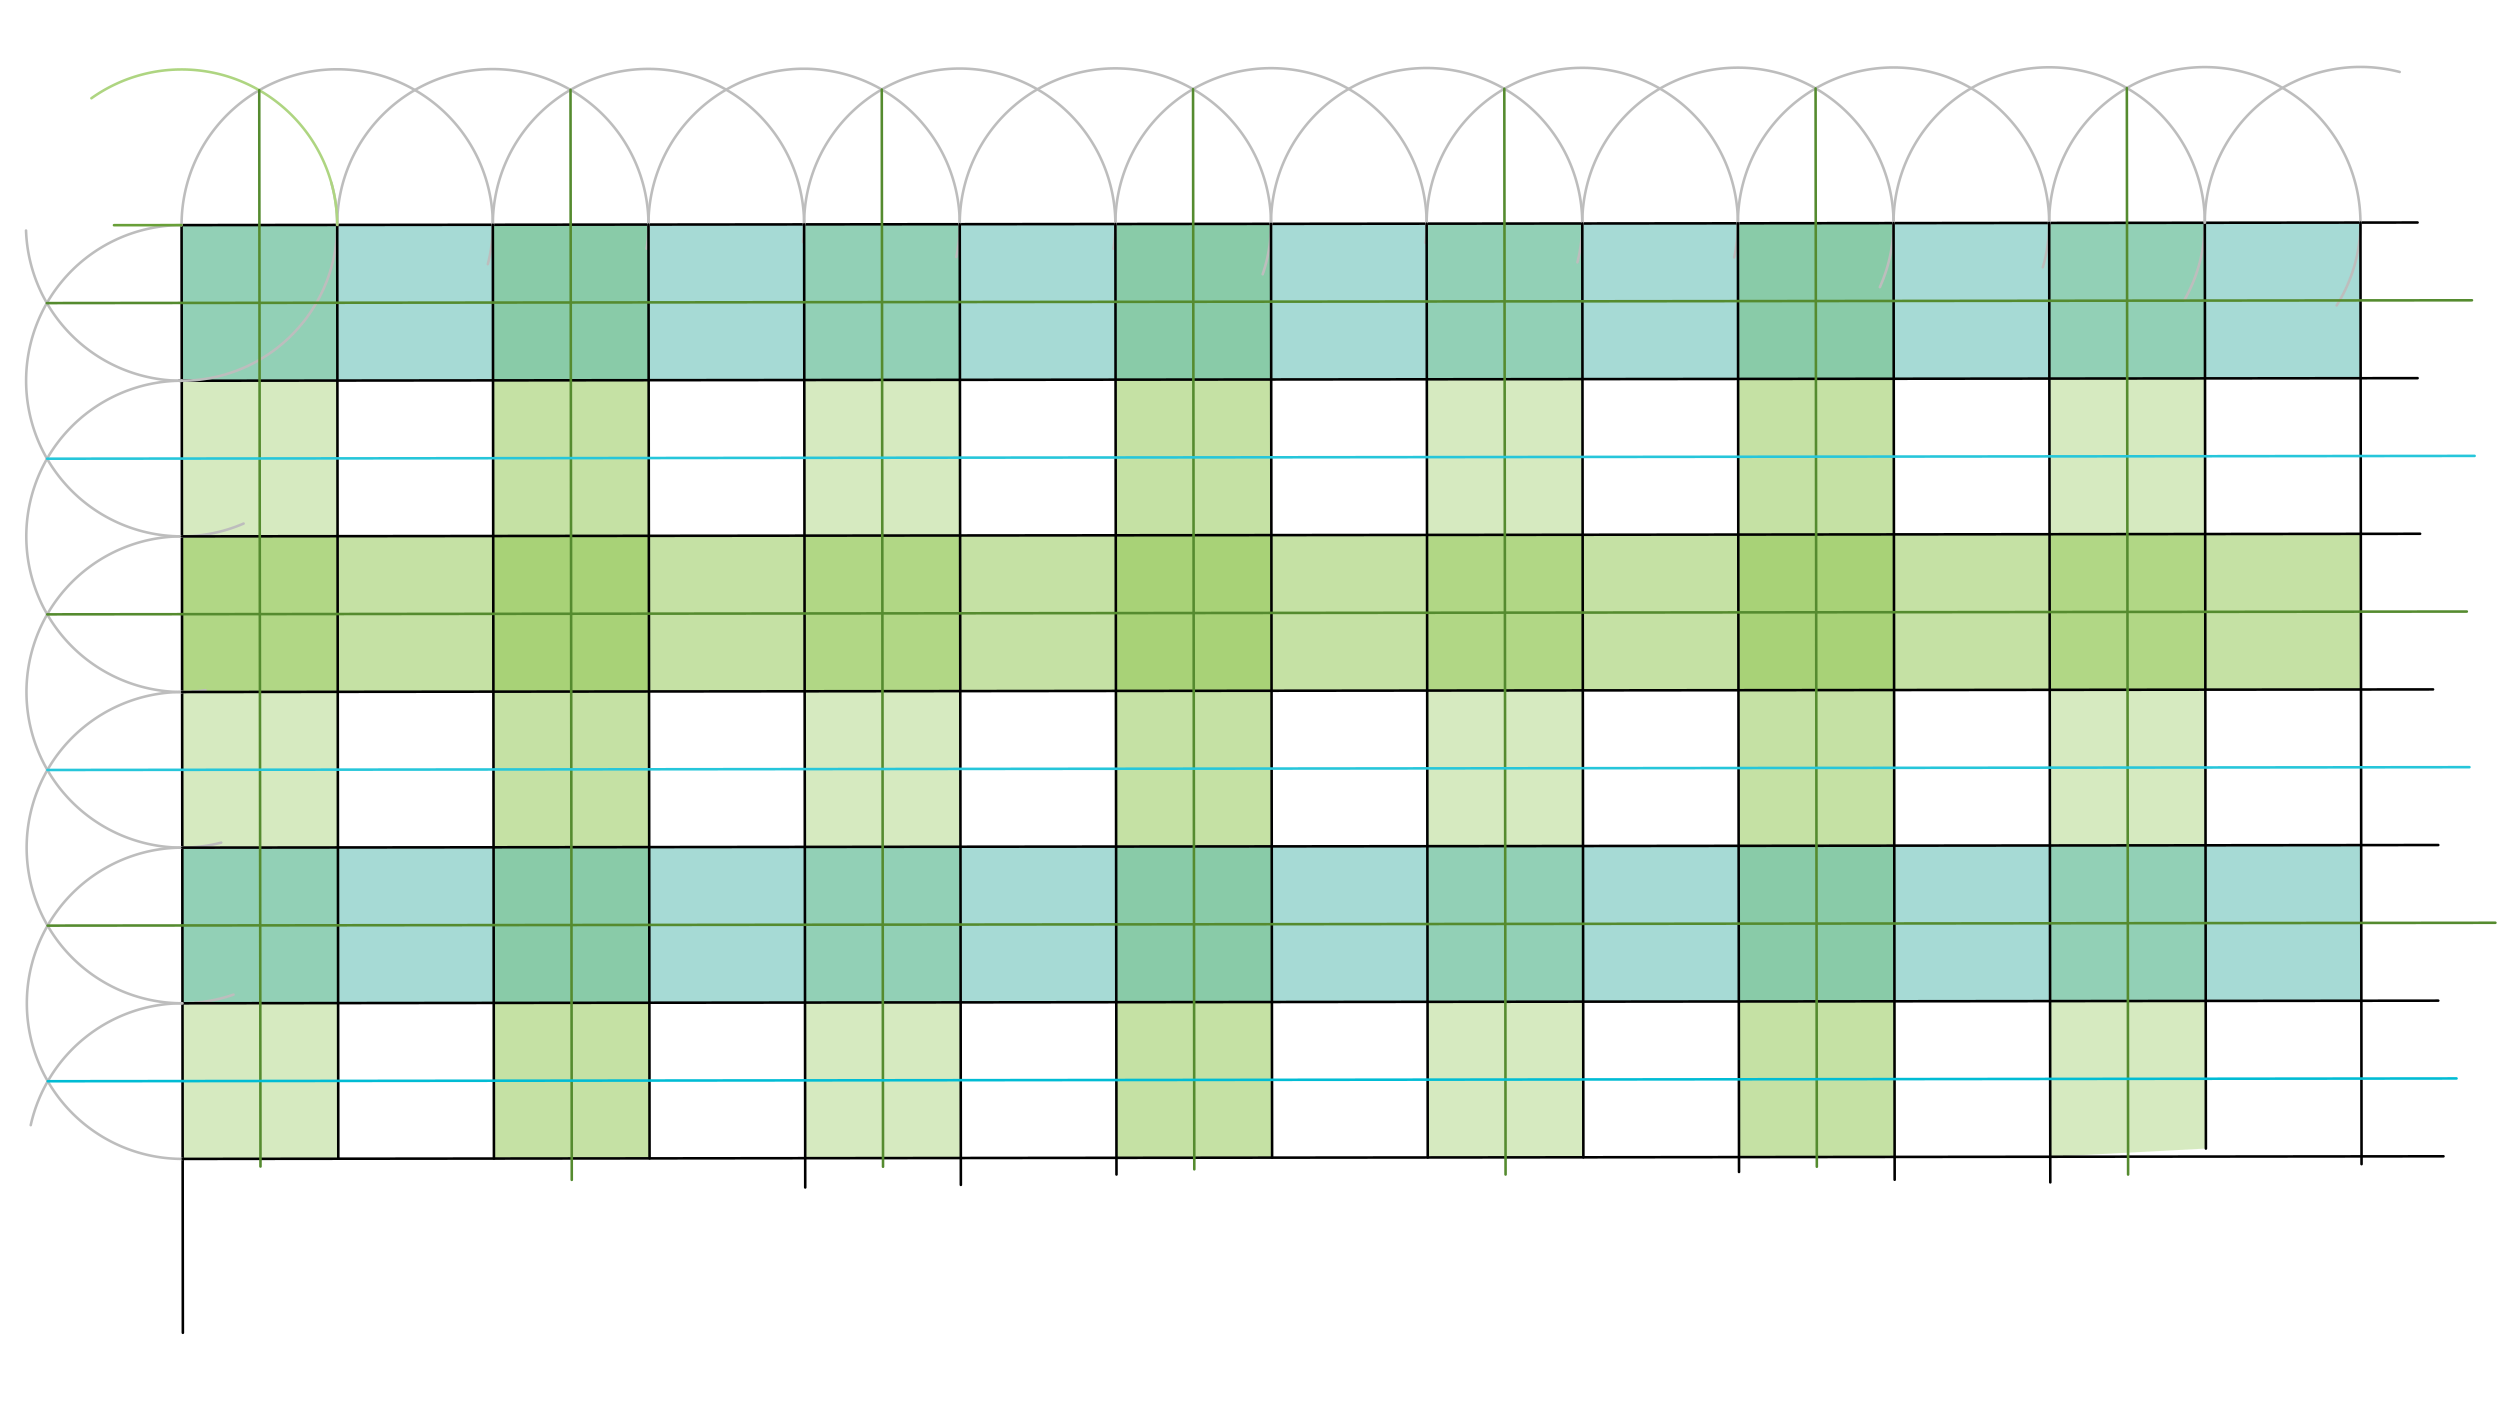 <svg xmlns="http://www.w3.org/2000/svg" class="svg--816" height="100%" preserveAspectRatio="xMidYMid meet" viewBox="0 0 963.78 541.417" width="100%"><defs><marker id="marker-arrow" markerHeight="16" markerUnits="userSpaceOnUse" markerWidth="24" orient="auto-start-reverse" refX="24" refY="4" viewBox="0 0 24 8"><path d="M 0 0 L 24 4 L 0 8 z" stroke="inherit"></path></marker></defs><g class="aux-layer--949"></g><g class="main-layer--75a"><g class="element--733"><g fill="#AED581" opacity="0.5"><path d="M 70 86.781 L 70 86.781 L 129.999 86.71 L 130.138 206.709 L 70.138 206.779 L 70 86.781 Z" stroke="none"></path></g></g><g class="element--733"><g fill="#AED581" opacity="0.5"><path d="M 70.138 206.779 L 130.138 206.709 L 130.277 326.707 L 70.278 326.776 L 70.138 206.779 Z" stroke="none"></path></g></g><g class="element--733"><g fill="#AED581" opacity="0.5"><path d="M 70.278 326.776 L 130.277 326.707 L 130.416 446.704 L 70.417 446.774 L 70.278 326.776 Z" stroke="none"></path></g></g><g class="element--733"><g fill="#AED581" opacity="0.5"><path d="M 309.995 86.498 L 369.994 86.433 L 370.411 446.426 L 310.413 446.495 L 309.995 86.498 Z" stroke="none"></path></g></g><g class="element--733"><g fill="#AED581" opacity="0.5"><path d="M 549.99 86.218 L 609.989 86.155 L 610.406 446.147 L 550.408 446.217 L 549.99 86.218 Z" stroke="none"></path></g></g><g class="element--733"><g fill="#AED581" opacity="0.5"><path d="M 789.985 85.937 L 849.984 85.863 L 850.398 442.78 L 790.403 445.939 L 789.985 85.937 Z" stroke="none"></path></g></g><g class="element--733"><g fill="#8BC34A" opacity="0.5"><path d="M 189.998 86.642 L 249.996 86.569 L 250.414 446.565 L 190.415 446.635 L 189.998 86.642 Z" stroke="none"></path></g></g><g class="element--733"><g fill="#8BC34A" opacity="0.5"><path d="M 429.993 86.364 L 489.991 86.294 L 490.409 446.287 L 430.41 446.356 L 429.993 86.364 Z" stroke="none"></path></g></g><g class="element--733"><g fill="#8BC34A" opacity="0.5"><path d="M 669.988 86.085 L 729.986 86.016 L 730.404 446.008 L 670.405 446.078 L 669.988 86.085 Z" stroke="none"></path></g></g><g class="element--733"><g fill="#4DB6AC" opacity="0.5"><path d="M 70 86.781 L 909.983 85.807 L 910.052 145.806 L 70.069 146.78 L 70 86.781 Z" stroke="none"></path></g></g><g class="element--733"><g fill="#4DB6AC" opacity="0.5"><path d="M 70.278 326.776 L 910.261 325.802 L 910.331 385.801 L 70.347 386.775 L 70.278 326.776 Z" stroke="none"></path></g></g><g class="element--733"><g fill="#8BC34A" opacity="0.5"><path d="M 70.138 206.779 L 910.122 205.804 L 910.191 265.803 L 70.208 266.778 L 70.138 206.779 Z" stroke="none"></path></g></g><g class="element--733"><line stroke="#000000" stroke-dasharray="none" stroke-linecap="round" stroke-width="1" x1="70" x2="932" y1="86.781" y2="85.781"></line></g><g class="element--733"><line stroke="#000000" stroke-dasharray="none" stroke-linecap="round" stroke-width="1" x1="69" x2="932.009" y1="146.781" y2="145.78"></line></g><g class="element--733"><line stroke="#000000" stroke-dasharray="none" stroke-linecap="round" stroke-width="1" x1="70" x2="70.495" y1="86.781" y2="513.806"></line></g><g class="element--733"><path d="M 70 86.781 A 59.999 59.999 0 1 0 93.905 201.841" fill="none" stroke="#BDBDBD" stroke-dasharray="none" stroke-linecap="round" stroke-width="1"></path></g><g class="element--733"><path d="M 70.07 146.78 A 59.999 59.999 0 1 0 79.211 266.088" fill="none" stroke="#BDBDBD" stroke-dasharray="none" stroke-linecap="round" stroke-width="1"></path></g><g class="element--733"><path d="M 70.139 206.779 A 59.999 59.999 0 1 0 85.274 324.854" fill="none" stroke="#BDBDBD" stroke-dasharray="none" stroke-linecap="round" stroke-width="1"></path></g><g class="element--733"><path d="M 70.209 266.778 A 59.999 59.999 0 1 0 90.015 383.436" fill="none" stroke="#BDBDBD" stroke-dasharray="none" stroke-linecap="round" stroke-width="1"></path></g><g class="element--733"><path d="M 70.278 326.776 A 59.999 59.999 0 0 0 70.418 446.774" fill="none" stroke="#BDBDBD" stroke-dasharray="none" stroke-linecap="round" stroke-width="1"></path></g><g class="element--733"><line stroke="#000000" stroke-dasharray="none" stroke-linecap="round" stroke-width="1" x1="70.138" x2="932.977" y1="206.779" y2="205.778"></line></g><g class="element--733"><line stroke="#000000" stroke-dasharray="none" stroke-linecap="round" stroke-width="1" x1="70.208" x2="937.959" y1="266.778" y2="265.771"></line></g><g class="element--733"><line stroke="#000000" stroke-dasharray="none" stroke-linecap="round" stroke-width="1" x1="70.278" x2="939.974" y1="326.776" y2="325.767"></line></g><g class="element--733"><line stroke="#000000" stroke-dasharray="none" stroke-linecap="round" stroke-width="1" x1="70.348" x2="939.973" y1="386.775" y2="385.766"></line></g><g class="element--733"><line stroke="#000000" stroke-dasharray="none" stroke-linecap="round" stroke-width="1" x1="70.418" x2="941.987" y1="446.774" y2="445.763"></line></g><g class="element--733"><path d="M 70.07 146.78 A 59.999 59.999 0 0 0 127.715 70.385" fill="none" stroke="#BDBDBD" stroke-dasharray="none" stroke-linecap="round" stroke-width="1"></path></g><g class="element--733"><path d="M 70 86.781 A 59.999 59.999 0 1 1 188.059 101.839" fill="none" stroke="#BDBDBD" stroke-dasharray="none" stroke-linecap="round" stroke-width="1"></path></g><g class="element--733"><path d="M 129.999 86.712 A 59.999 59.999 0 1 1 249.285 95.854" fill="none" stroke="#BDBDBD" stroke-dasharray="none" stroke-linecap="round" stroke-width="1"></path></g><g class="element--733"><path d="M 189.998 86.642 A 59.999 59.999 0 1 1 309.613 93.335" fill="none" stroke="#BDBDBD" stroke-dasharray="none" stroke-linecap="round" stroke-width="1"></path></g><g class="element--733"><path d="M 249.996 86.572 A 59.999 59.999 0 1 1 368.663 99.068" fill="none" stroke="#BDBDBD" stroke-dasharray="none" stroke-linecap="round" stroke-width="1"></path></g><g class="element--733"><path d="M 309.995 86.503 A 59.999 59.999 0 1 1 429.243 95.886" fill="none" stroke="#BDBDBD" stroke-dasharray="none" stroke-linecap="round" stroke-width="1"></path></g><g class="element--733"><path d="M 369.994 86.433 A 59.999 59.999 0 1 1 486.78 105.729" fill="none" stroke="#BDBDBD" stroke-dasharray="none" stroke-linecap="round" stroke-width="1"></path></g><g class="element--733"><path d="M 429.993 86.364 A 59.999 59.999 0 1 1 549.543 93.602" fill="none" stroke="#BDBDBD" stroke-dasharray="none" stroke-linecap="round" stroke-width="1"></path></g><g class="element--733"><path d="M 489.991 86.294 A 59.999 59.999 0 1 1 608.112 101.116" fill="none" stroke="#BDBDBD" stroke-dasharray="none" stroke-linecap="round" stroke-width="1"></path></g><g class="element--733"><path d="M 549.99 86.224 A 59.999 59.999 0 1 1 668.547 99.225" fill="none" stroke="#BDBDBD" stroke-dasharray="none" stroke-linecap="round" stroke-width="1"></path></g><g class="element--733"><path d="M 609.989 86.155 A 59.999 59.999 0 1 1 724.705 110.7" fill="none" stroke="#BDBDBD" stroke-dasharray="none" stroke-linecap="round" stroke-width="1"></path></g><g class="element--733"><path d="M 669.988 86.085 A 59.999 59.999 0 1 1 787.521 103.035" fill="none" stroke="#BDBDBD" stroke-dasharray="none" stroke-linecap="round" stroke-width="1"></path></g><g class="element--733"><path d="M 729.986 86.016 A 59.999 59.999 0 1 1 842.091 115.692" fill="none" stroke="#BDBDBD" stroke-dasharray="none" stroke-linecap="round" stroke-width="1"></path></g><g class="element--733"><path d="M 789.985 85.946 A 59.999 59.999 0 1 1 900.815 117.751" fill="none" stroke="#BDBDBD" stroke-dasharray="none" stroke-linecap="round" stroke-width="1"></path></g><g class="element--733"><line stroke="#000000" stroke-dasharray="none" stroke-linecap="round" stroke-width="1" x1="129.999" x2="130.416" y1="86.712" y2="446.704"></line></g><g class="element--733"><line stroke="#000000" stroke-dasharray="none" stroke-linecap="round" stroke-width="1" x1="189.998" x2="190.415" y1="86.642" y2="446.635"></line></g><g class="element--733"><line stroke="#000000" stroke-dasharray="none" stroke-linecap="round" stroke-width="1" x1="249.996" x2="250.414" y1="86.572" y2="446.565"></line></g><g class="element--733"><line stroke="#000000" stroke-dasharray="none" stroke-linecap="round" stroke-width="1" x1="309.995" x2="310.426" y1="86.503" y2="457.782"></line></g><g class="element--733"><line stroke="#000000" stroke-dasharray="none" stroke-linecap="round" stroke-width="1" x1="369.994" x2="370.423" y1="86.433" y2="456.783"></line></g><g class="element--733"><line stroke="#000000" stroke-dasharray="none" stroke-linecap="round" stroke-width="1" x1="429.993" x2="430.418" y1="86.364" y2="452.781"></line></g><g class="element--733"><line stroke="#000000" stroke-dasharray="none" stroke-linecap="round" stroke-width="1" x1="489.991" x2="490.409" y1="86.294" y2="446.287"></line></g><g class="element--733"><line stroke="#000000" stroke-dasharray="none" stroke-linecap="round" stroke-width="1" x1="549.99" x2="550.408" y1="86.224" y2="446.217"></line></g><g class="element--733"><line stroke="#000000" stroke-dasharray="none" stroke-linecap="round" stroke-width="1" x1="609.989" x2="610.406" y1="86.155" y2="446.147"></line></g><g class="element--733"><line stroke="#000000" stroke-dasharray="none" stroke-linecap="round" stroke-width="1" x1="669.988" x2="670.412" y1="86.085" y2="451.802"></line></g><g class="element--733"><line stroke="#000000" stroke-dasharray="none" stroke-linecap="round" stroke-width="1" x1="729.986" x2="730.414" y1="86.016" y2="454.802"></line></g><g class="element--733"><line stroke="#000000" stroke-dasharray="none" stroke-linecap="round" stroke-width="1" x1="789.985" x2="790.414" y1="85.946" y2="455.811"></line></g><g class="element--733"><line stroke="#000000" stroke-dasharray="none" stroke-linecap="round" stroke-width="1" x1="849.984" x2="850.398" y1="85.876" y2="442.78"></line></g><g class="element--733"><line stroke="#000000" stroke-dasharray="none" stroke-linecap="round" stroke-width="1" x1="909.983" x2="910.404" y1="85.807" y2="448.79"></line></g><g class="element--733"><path d="M 129.999 86.71 A 59.999 59.999 0 0 0 35.248 37.871" fill="none" stroke="#AED581" stroke-dasharray="none" stroke-linecap="round" stroke-width="1"></path></g><g class="element--733"><line stroke="#689F38" stroke-dasharray="none" stroke-linecap="round" stroke-width="1" x1="70" x2="43.949" y1="86.781" y2="86.811"></line></g><g class="element--733"><path d="M 70.069 146.78 A 59.999 59.999 0 0 1 10.037 88.885" fill="none" stroke="#BDBDBD" stroke-dasharray="none" stroke-linecap="round" stroke-width="1"></path></g><g class="element--733"><path d="M 849.984 85.863 A 59.999 59.999 0 0 1 925.103 27.745" fill="none" stroke="#BDBDBD" stroke-dasharray="none" stroke-linecap="round" stroke-width="1"></path></g><g class="element--733"><line stroke="#558B2F" stroke-dasharray="none" stroke-linecap="round" stroke-width="1" x1="18.074" x2="952.961" y1="116.842" y2="115.757"></line></g><g class="element--733"><line stroke="#558B2F" stroke-dasharray="none" stroke-linecap="round" stroke-width="1" x1="18.214" x2="950.984" y1="236.838" y2="235.756"></line></g><g class="element--733"><line stroke="#558B2F" stroke-dasharray="none" stroke-linecap="round" stroke-width="1" x1="18.353" x2="961.999" y1="356.836" y2="355.741"></line></g><g class="element--733"><line stroke="#558B2F" stroke-dasharray="none" stroke-linecap="round" stroke-width="1" x1="99.939" x2="100.42" y1="34.786" y2="449.701"></line></g><g class="element--733"><line stroke="#558B2F" stroke-dasharray="none" stroke-linecap="round" stroke-width="1" x1="219.937" x2="220.424" y1="34.647" y2="454.855"></line></g><g class="element--733"><line stroke="#558B2F" stroke-dasharray="none" stroke-linecap="round" stroke-width="1" x1="339.934" x2="340.416" y1="34.508" y2="449.791"></line></g><g class="element--733"><line stroke="#558B2F" stroke-dasharray="none" stroke-linecap="round" stroke-width="1" x1="459.932" x2="460.415" y1="34.368" y2="450.78"></line></g><g class="element--733"><line stroke="#558B2F" stroke-dasharray="none" stroke-linecap="round" stroke-width="1" x1="579.929" x2="580.415" y1="34.229" y2="452.784"></line></g><g class="element--733"><line stroke="#558B2F" stroke-dasharray="none" stroke-linecap="round" stroke-width="1" x1="699.927" x2="700.409" y1="34.09" y2="449.783"></line></g><g class="element--733"><line stroke="#558B2F" stroke-dasharray="none" stroke-linecap="round" stroke-width="1" x1="819.924" x2="820.41" y1="33.951" y2="452.798"></line></g><g class="element--733"><line stroke="#26C6DA" stroke-dasharray="none" stroke-linecap="round" stroke-width="1" x1="18.144" x2="953.99" y1="176.84" y2="175.754"></line></g><g class="element--733"><line stroke="#26C6DA" stroke-dasharray="none" stroke-linecap="round" stroke-width="1" x1="18.283" x2="951.994" y1="296.837" y2="295.754"></line></g><g class="element--733"><path d="M 70.347 386.775 A 59.999 59.999 0 0 0 11.849 433.748" fill="none" stroke="#BDBDBD" stroke-dasharray="none" stroke-linecap="round" stroke-width="1"></path></g><g class="element--733"><line stroke="#00BCD4" stroke-dasharray="none" stroke-linecap="round" stroke-width="1" x1="18.422" x2="947.008" y1="416.834" y2="415.757"></line></g></g><g class="snaps-layer--ac6"></g><g class="temp-layer--52d"></g></svg>